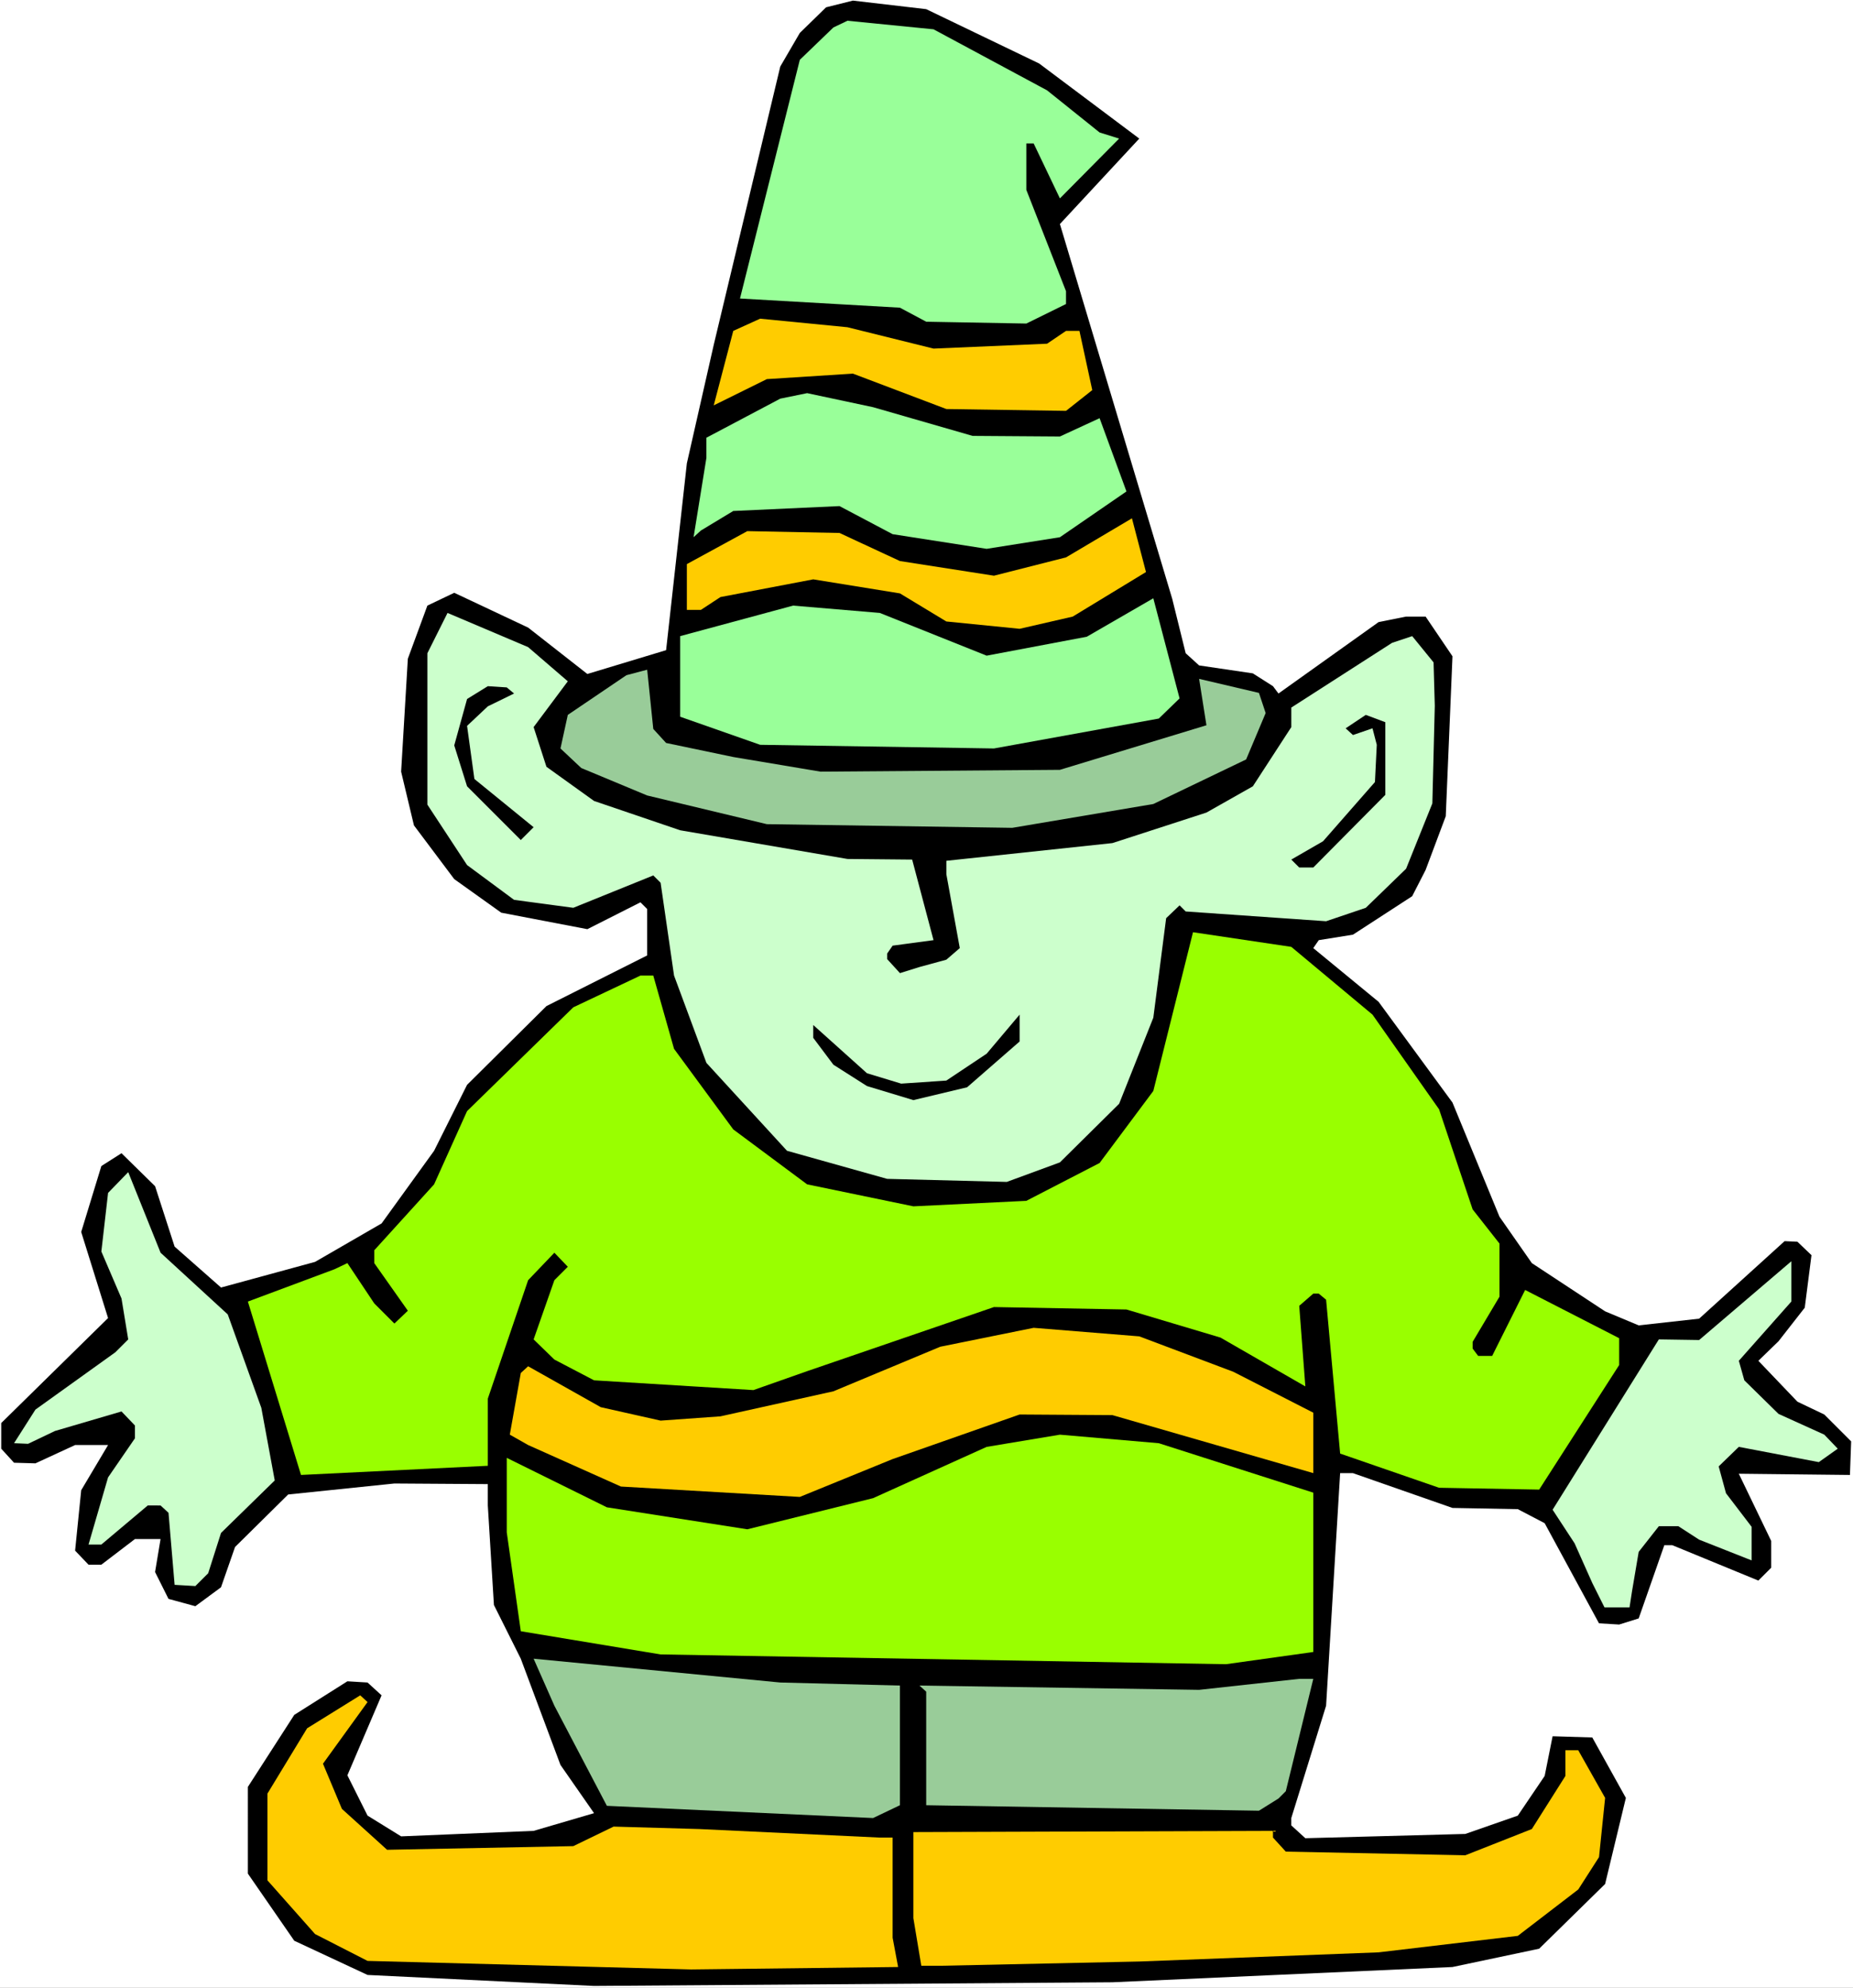 <?xml version="1.0" encoding="UTF-8" standalone="no"?>
<svg
   version="1.0"
   width="129.766mm"
   height="139.196mm"
   id="svg21"
   sodipodi:docname="Elf 4.wmf"
   xmlns:inkscape="http://www.inkscape.org/namespaces/inkscape"
   xmlns:sodipodi="http://sodipodi.sourceforge.net/DTD/sodipodi-0.dtd"
   xmlns="http://www.w3.org/2000/svg"
   xmlns:svg="http://www.w3.org/2000/svg">
  <rect width="100%" height="100%" fill="#808080" stroke="none"/>
  <sodipodi:namedview
     id="namedview21"
     pagecolor="#ffffff"
     bordercolor="#000000"
     borderopacity="0.25"
     inkscape:showpageshadow="2"
     inkscape:pageopacity="0.0"
     inkscape:pagecheckerboard="0"
     inkscape:deskcolor="#d1d1d1"
     inkscape:document-units="mm" />
  <defs
     id="defs1">
    <pattern
       id="WMFhbasepattern"
       patternUnits="userSpaceOnUse"
       width="6"
       height="6"
       x="0"
       y="0" />
  </defs>
  <path
     style="fill:#ffffff;fill-opacity:1;fill-rule:evenodd;stroke:none"
     d="M 0,526.096 H 490.455 V 0 H 0 Z"
     id="path1" />
  <path
     style="fill:#000000;fill-opacity:1;fill-rule:evenodd;stroke:none"
     d="m 275.043,16.804 26.502,19.874 -21.008,22.621 29.734,99.208 3.555,14.38 3.555,3.232 14.221,2.1 5.333,3.393 1.454,1.939 26.502,-18.905 7.272,-1.454 h 5.171 l 7.11,10.503 -1.778,42.333 -5.333,14.219 -3.555,6.948 -15.675,10.179 -9.05,1.454 -1.454,2.101 17.291,14.219 19.554,26.66 12.443,30.215 8.565,12.28 19.392,12.765 8.888,3.716 15.998,-1.777 22.624,-20.52 3.394,0.162 3.717,3.555 -1.778,13.896 -6.949,8.887 -5.333,5.17 10.342,10.826 7.11,3.393 7.11,7.109 -0.323,8.887 -29.411,-0.323 8.565,17.774 v 7.109 l -3.394,3.393 -22.786,-9.371 h -2.101 l -6.787,19.389 -5.171,1.616 -5.333,-0.323 -14.382,-26.499 -7.11,-3.716 -17.291,-0.323 -26.341,-9.21 h -3.394 l -3.717,61.561 -9.211,29.73 v 1.939 l 3.717,3.393 42.339,-1.131 13.898,-4.847 7.11,-10.503 2.101,-10.503 10.504,0.323 8.888,15.996 -5.494,22.782 -17.453,17.127 -22.947,4.847 -90.011,4.039 -137.198,0.969 -59.954,-2.908 -19.392,-9.048 -12.282,-17.774 V 472.937 l 12.282,-19.066 14.059,-8.887 5.333,0.323 3.717,3.393 -9.05,21.167 5.333,10.664 8.888,5.494 35.067,-1.454 15.998,-4.686 -8.888,-12.765 -10.504,-28.114 -7.11,-14.219 -1.616,-26.337 v -5.655 l -24.725,-0.162 -28.118,2.908 -14.059,13.896 -3.717,10.664 -6.787,5.009 -7.11,-1.939 -3.555,-7.109 1.454,-8.725 H 35.714 l -8.888,6.786 h -3.394 l -3.555,-3.716 1.616,-15.996 7.11,-11.957 h -8.726 L 9.373,387.301 3.717,387.139 0.323,383.423 v -6.786 l 28.28,-27.791 -7.11,-22.782 5.333,-17.45 5.333,-3.393 8.888,8.725 5.171,15.996 12.282,10.826 24.886,-6.786 17.614,-10.179 13.898,-19.228 8.726,-17.45 21.008,-20.843 26.664,-13.411 v -12.28 l -1.778,-1.777 -14.059,7.109 -22.786,-4.363 -12.443,-8.887 -10.666,-14.219 -3.394,-14.219 1.778,-29.892 5.171,-14.057 7.11,-3.393 19.554,9.21 15.675,12.28 20.846,-6.302 5.494,-49.443 7.11,-31.346 17.614,-73.679 5.171,-8.887 6.949,-6.786 7.11,-1.777 19.392,2.262 z"
     id="path2" />
  <path
     style="fill:#99ff99;fill-opacity:1;fill-rule:evenodd;stroke:none"
     d="m 277.144,23.913 13.898,11.149 5.171,1.616 -15.675,15.835 -6.949,-14.542 h -1.939 v 12.28 l 10.504,26.822 v 3.393 l -10.504,5.17 -26.502,-0.485 -6.949,-3.716 -42.339,-2.424 15.837,-63.177 8.888,-8.564 3.717,-1.777 22.786,2.262 z"
     id="path3" />
  <path
     style="fill:#ffcc00;fill-opacity:1;fill-rule:evenodd;stroke:none"
     d="m 247.086,92.261 30.058,-1.293 5.01,-3.393 h 3.555 l 3.394,15.673 -6.949,5.494 -31.674,-0.485 -24.725,-9.371 -22.786,1.454 -14.059,6.948 5.171,-19.712 7.11,-3.232 23.109,2.262 z"
     id="path4" />
  <path
     style="fill:#99ff99;fill-opacity:1;fill-rule:evenodd;stroke:none"
     d="m 257.429,115.366 23.109,0.162 10.504,-4.847 7.11,19.389 -17.614,12.118 -19.392,3.07 -24.886,-3.878 -14.059,-7.433 -28.118,1.293 -8.565,5.17 -1.939,1.777 3.394,-21.005 v -5.332 l 19.554,-10.341 7.11,-1.454 17.453,3.716 z"
     id="path5" />
  <path
     style="fill:#ffcc00;fill-opacity:1;fill-rule:evenodd;stroke:none"
     d="m 283.931,163.193 -14.059,3.232 -19.392,-1.939 -12.282,-7.433 -22.947,-3.716 -24.563,4.686 -5.171,3.393 h -3.717 v -12.118 l 15.998,-8.725 24.402,0.485 15.998,7.433 24.886,3.878 19.069,-4.847 17.453,-10.341 3.717,14.219 z"
     id="path6" />
  <path
     style="fill:#99ff99;fill-opacity:1;fill-rule:evenodd;stroke:none"
     d="m 306.716,190.177 -43.632,7.917 -61.893,-0.969 -21.17,-7.433 V 168.364 l 29.896,-8.079 22.947,1.939 28.28,11.31 26.502,-5.009 17.614,-10.179 6.949,26.499 z"
     id="path7" />
  <path
     style="fill:#ccffcc;fill-opacity:1;fill-rule:evenodd;stroke:none"
     d="m 150.288,180.32 -9.05,12.118 3.394,10.503 12.605,9.048 22.786,7.756 44.278,7.594 17.13,0.162 5.656,21.328 -10.827,1.454 -1.454,2.101 v 1.454 l 3.394,3.716 5.171,-1.616 7.11,-1.939 3.555,-3.07 -3.555,-19.551 v -3.555 l 43.955,-4.686 24.886,-8.079 12.282,-6.948 10.181,-15.673 v -5.17 l 26.664,-17.127 5.333,-1.777 5.656,6.948 0.323,11.472 -0.646,25.852 -6.949,17.289 -10.666,10.341 -10.504,3.555 -37.168,-2.585 -1.616,-1.616 -3.555,3.393 -3.394,26.337 -9.05,22.782 -15.675,15.511 -14.059,5.17 -31.674,-0.808 -26.502,-7.433 -21.331,-23.267 -8.565,-23.106 -3.555,-24.56 -1.939,-1.939 -21.17,8.564 -15.675,-2.101 -12.443,-9.21 -10.504,-15.996 v -40.071 l 5.333,-10.664 21.331,9.048 z"
     id="path8" />
  <path
     style="fill:#99cc99;fill-opacity:1;fill-rule:evenodd;stroke:none"
     d="m 176.305,196.64 17.776,3.716 23.109,3.878 63.347,-0.485 38.784,-11.795 -1.939,-12.28 15.837,3.716 1.778,5.332 -5.171,12.28 -24.563,11.795 -37.33,6.302 -64.963,-0.969 -31.674,-7.594 -17.453,-7.271 -5.494,-5.17 1.939,-8.887 15.514,-10.503 5.494,-1.454 1.616,15.673 z"
     id="path9" />
  <path
     style="fill:#000000;fill-opacity:1;fill-rule:evenodd;stroke:none"
     d="m 136.067,183.552 -6.949,3.393 -5.494,5.17 1.939,14.057 15.675,12.765 -3.394,3.393 -14.221,-14.219 -3.394,-10.826 3.394,-12.28 5.494,-3.393 5.01,0.323 z"
     id="path10" />
  <path
     style="fill:#000000;fill-opacity:1;fill-rule:evenodd;stroke:none"
     d="m 366.67,210.374 -19.069,19.228 h -3.717 l -2.101,-2.101 8.403,-4.847 13.736,-15.673 0.485,-9.856 -1.131,-4.363 -5.171,1.777 -1.939,-1.777 5.333,-3.555 5.171,1.939 z"
     id="path11" />
  <path
     style="fill:#99ff00;fill-opacity:1;fill-rule:evenodd;stroke:none"
     d="m 341.784,250.606 21.493,17.935 17.614,25.044 8.888,26.499 7.11,9.048 v 14.057 l -7.11,11.957 v 1.777 l 1.454,1.939 h 3.717 l 8.726,-17.45 24.886,12.765 v 7.109 l -21.17,32.962 -26.502,-0.485 -26.179,-9.048 -3.717,-40.718 -1.939,-1.616 h -1.454 l -3.717,3.232 1.616,21.328 -22.462,-12.926 -24.886,-7.433 -35.067,-0.646 -49.45,16.966 -14.221,5.009 -42.178,-2.585 -10.504,-5.494 -5.494,-5.332 5.494,-15.673 3.555,-3.555 -3.555,-3.716 -6.949,7.271 -10.666,31.346 v 17.774 l -49.45,2.424 -14.059,-45.888 22.947,-8.564 3.394,-1.616 7.11,10.664 5.333,5.332 3.555,-3.393 -8.888,-12.603 v -3.393 l 15.837,-17.45 8.726,-19.389 28.118,-27.468 17.776,-8.402 h 3.394 l 5.494,19.389 15.675,21.328 19.554,14.542 28.118,5.817 29.896,-1.454 19.392,-10.018 14.221,-19.066 10.504,-42.01 z"
     id="path12" />
  <path
     style="fill:#000000;fill-opacity:1;fill-rule:evenodd;stroke:none"
     d="m 255.974,287.769 -14.221,3.393 -12.282,-3.716 -8.888,-5.655 -5.333,-7.109 v -3.393 l 14.221,12.765 9.05,2.747 11.958,-0.808 10.666,-7.109 8.726,-10.341 v 7.109 z"
     id="path13" />
  <path
     style="fill:#ccffcc;fill-opacity:1;fill-rule:evenodd;stroke:none"
     d="m 60.277,347.876 8.888,24.721 3.555,19.228 -14.221,13.896 -3.394,10.664 -3.394,3.393 -5.494,-0.323 -1.616,-19.066 -2.101,-1.939 H 39.107 L 26.826,408.791 h -3.394 l 5.171,-17.774 7.11,-10.341 v -3.393 l -3.555,-3.716 -17.614,5.17 -7.11,3.393 -3.717,-0.162 5.656,-8.887 21.17,-15.188 3.394,-3.393 -1.778,-10.826 -5.333,-12.441 1.778,-15.511 5.333,-5.494 8.565,21.328 z"
     id="path14" />
  <path
     style="fill:#ccffcc;fill-opacity:1;fill-rule:evenodd;stroke:none"
     d="m 460.236,360.156 1.454,5.17 9.05,8.887 12.12,5.494 3.555,3.716 -5.01,3.555 -21.17,-4.039 -5.333,5.17 1.939,7.109 6.787,8.887 v 8.887 l -13.898,-5.494 -5.494,-3.555 h -5.171 l -5.333,6.786 -1.778,10.503 -0.646,4.201 h -6.626 l -3.232,-6.463 -4.686,-10.503 -5.818,-8.887 28.118,-45.08 10.666,0.162 24.402,-20.843 v 10.664 z"
     id="path15" />
  <path
     style="fill:#ffcc00;fill-opacity:1;fill-rule:evenodd;stroke:none"
     d="m 326.432,363.064 21.17,10.826 v 15.996 l -53.166,-15.35 -24.563,-0.162 -33.613,11.795 -24.563,10.018 -47.349,-2.747 -24.563,-10.987 -4.848,-2.747 2.909,-16.319 1.939,-1.777 19.23,10.826 15.837,3.555 15.837,-1.131 29.896,-6.625 28.28,-11.795 24.725,-5.009 27.957,2.262 z"
     id="path16" />
  <path
     style="fill:#99ff00;fill-opacity:1;fill-rule:evenodd;stroke:none"
     d="m 347.601,395.057 v 42.172 l -23.109,3.232 -149.641,-2.585 -37.006,-6.14 -3.717,-26.176 v -19.712 l 26.502,13.088 37.168,5.817 33.29,-8.24 30.058,-13.572 19.392,-3.232 26.179,2.262 z"
     id="path17" />
  <path
     style="fill:#99cc99;fill-opacity:1;fill-rule:evenodd;stroke:none"
     d="m 238.198,446.115 v 31.669 l -7.11,3.393 -70.458,-3.232 -13.898,-26.499 -5.494,-12.441 65.286,6.302 z"
     id="path18" />
  <path
     style="fill:#99cc99;fill-opacity:1;fill-rule:evenodd;stroke:none"
     d="m 340.329,474.068 -1.939,1.939 -5.171,3.232 -88.072,-1.454 v -30.053 l -1.778,-1.616 74.013,1.131 26.502,-2.908 h 3.717 z"
     id="path19" />
  <path
     style="fill:#ffcc00;fill-opacity:1;fill-rule:evenodd;stroke:none"
     d="m 85.486,466.797 5.01,11.957 11.958,10.826 49.288,-0.969 10.666,-5.17 22.624,0.646 47.834,2.262 h 3.394 v 26.499 l 1.454,7.756 -54.782,0.646 -85.648,-2.262 -13.898,-7.109 -12.605,-14.219 v -22.944 l 10.504,-17.289 14.059,-8.725 1.939,1.777 z"
     id="path20" />
  <path
     style="fill:#ffcc00;fill-opacity:1;fill-rule:evenodd;stroke:none"
     d="m 424.846,475.845 -1.616,15.673 -5.494,8.564 -15.998,12.28 -36.845,4.363 -63.347,2.424 -52.682,1.131 h -5.01 l -2.101,-12.603 v -22.782 l 95.182,-0.323 v 1.777 l 3.394,3.716 47.51,0.969 17.614,-6.948 8.888,-14.057 v -6.786 h 3.394 z"
     id="path21" />
</svg>
